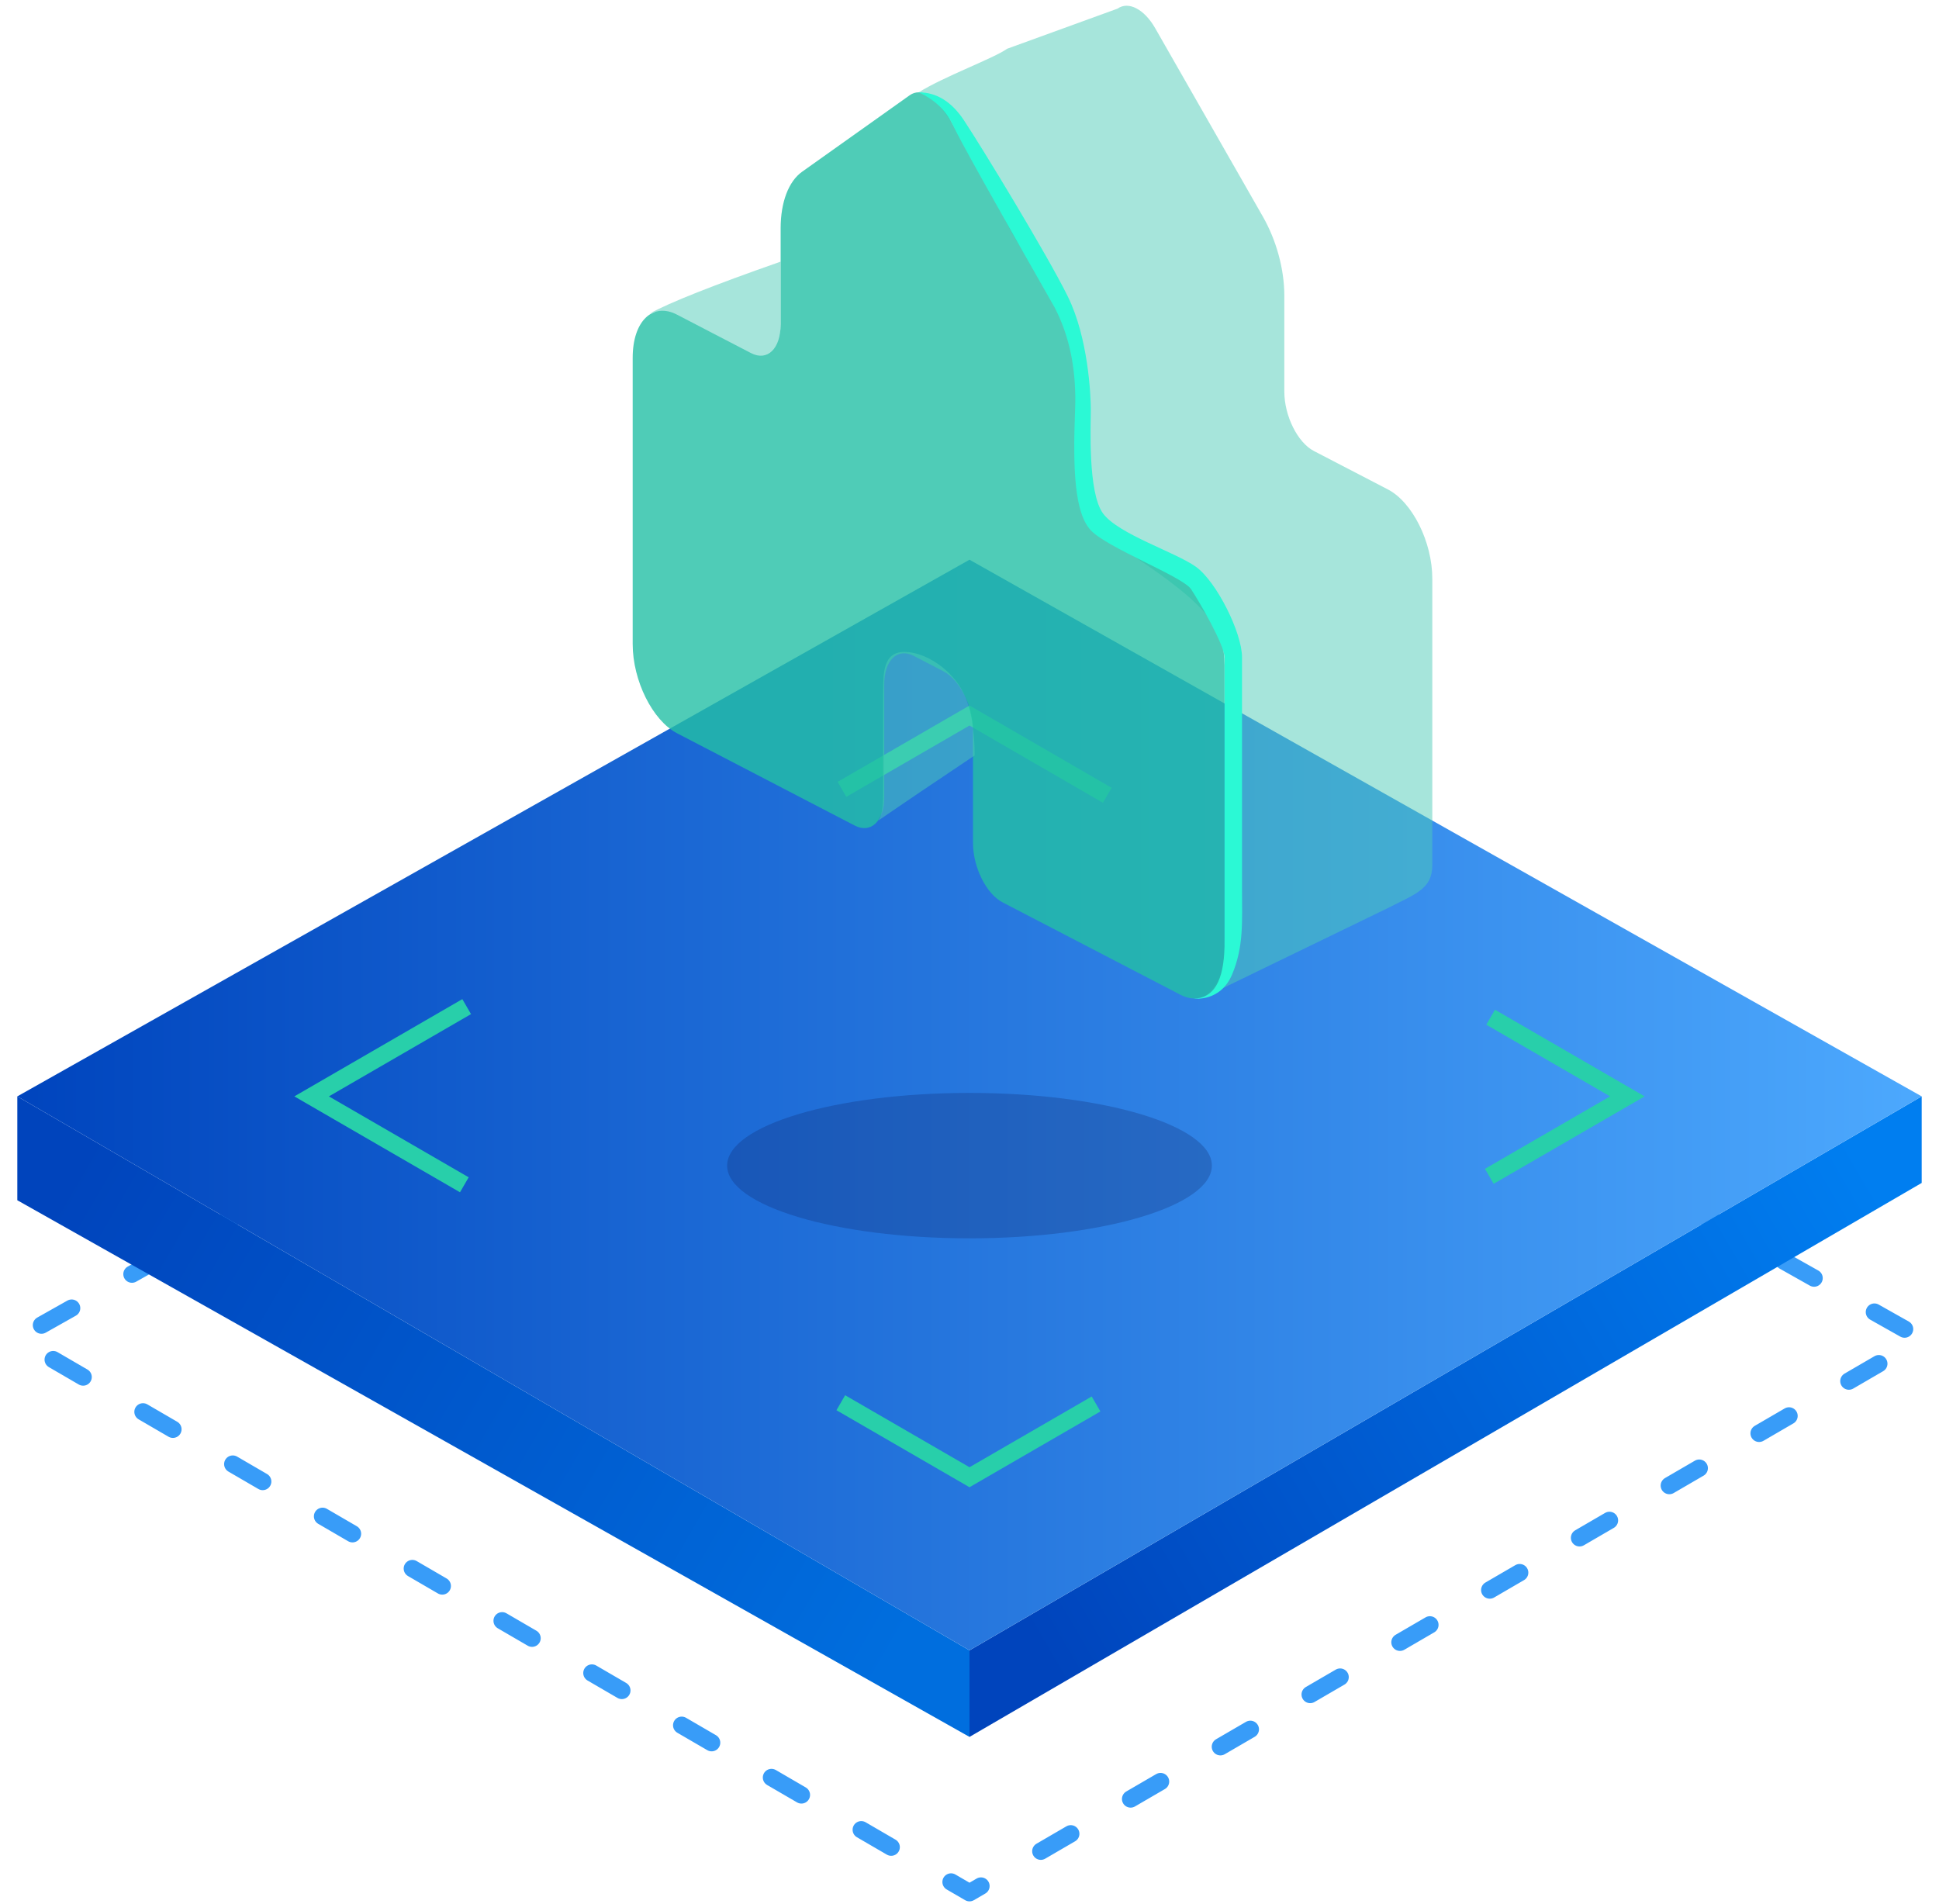<?xml version="1.0" encoding="UTF-8"?>
<svg width="112px" height="110px" viewBox="0 0 112 110" version="1.1" xmlns="http://www.w3.org/2000/svg" xmlns:xlink="http://www.w3.org/1999/xlink">
    <title>编组 4</title>
    <defs>
        <linearGradient x1="100%" y1="27.372%" x2="0%" y2="66.498%" id="linearGradient-1">
            <stop stop-color="#007EF0" offset="0%"></stop>
            <stop stop-color="#0044BC" offset="100%"></stop>
        </linearGradient>
        <linearGradient x1="0%" y1="27.372%" x2="100%" y2="66.44%" id="linearGradient-2">
            <stop stop-color="#0044BC" offset="0%"></stop>
            <stop stop-color="#006EDE" offset="100%"></stop>
        </linearGradient>
        <linearGradient x1="100%" y1="50%" x2="0%" y2="50%" id="linearGradient-3">
            <stop stop-color="#4CA8FD" offset="0%"></stop>
            <stop stop-color="#0045BE" offset="100%"></stop>
        </linearGradient>
        <filter x="-42.9%" y="-142.9%" width="185.7%" height="385.7%" filterUnits="objectBoundingBox" id="filter-4">
            <feGaussianBlur stdDeviation="4" in="SourceGraphic"></feGaussianBlur>
        </filter>
    </defs>
    <g id="网点案例" stroke="none" stroke-width="1" fill="none" fill-rule="evenodd">
        <g transform="translate(-304, -616)" id="编组-4">
            <g transform="translate(305, 616)">
                <g id="编组-3备份" transform="translate(0, 32.332)">
                    <path d="M55,14 L110,45 L55,77 L0,45 L55,14 Z" id="矩形" stroke="#389CF8" stroke-linecap="round" stroke-linejoin="round" stroke-dasharray="2,4"></path>
                    <polygon id="矩形" fill="url(#linearGradient-1)" points="110 36 110 31 55 63 55 68"></polygon>
                    <polygon id="矩形" fill="url(#linearGradient-2)" points="0 37 55 68 55 63 0 31"></polygon>
                    <polygon id="矩形" fill="url(#linearGradient-3)" points="55 0 110 31 55 63 0 31"></polygon>
                    <polyline id="路径-4" stroke="#28CFAA" points="25.821 36.107 17 31 25.956 25.815"></polyline>
                    <polyline id="路径-5" stroke="#28CFAA" points="62.957 13.607 55 9 47.634 13.264"></polyline>
                    <polyline id="路径-6" stroke="#28CFAA" points="85.102 26.427 93 31 85.024 35.618"></polyline>
                    <polyline id="路径-7" stroke="#28CFAA" points="47.566 48.696 55 53 62.31 48.768"></polyline>
                    <ellipse id="椭圆形" fill="#0C1F5F" opacity="0.498" filter="url(#filter-4)" cx="55" cy="35" rx="14" ry="4.2"></ellipse>
                </g>
                <path d="M63.549,0.5 L57.172,2.817 C56.386,3.376 53.596,4.388 52.064,5.332 C53.151,5.095 55.312,9.143 57.172,12.928 C58.401,15.428 61.123,18.027 61.123,21.728 C61.123,30.904 61.123,29.915 63.549,31.506 C68.266,34.597 69.732,35.955 69.732,38.422 C69.732,44.379 69.732,51.054 69.732,53.607 C69.732,56.343 69.487,56.852 68.43,57.664 L79.168,52.453 C80.794,51.621 81.732,51.348 81.732,49.967 L81.732,33.422 C81.732,31.314 80.584,29.008 79.168,28.272 L74.894,26.053 C73.95,25.562 73.185,24.025 73.185,22.619 L73.185,17.079 C73.185,15.56 72.73,13.885 71.944,12.509 L65.727,1.631 C65.095,0.526 64.181,0.051 63.549,0.5 Z" id="路径-10" fill-opacity="0.502" fill="#4FCCB8"></path>
                <path d="M51.549,5.5 L45.333,9.919 C44.547,10.478 44.091,11.681 44.091,13.199 L44.091,18.74 C44.091,20.145 43.326,20.887 42.382,20.397 L38.109,18.177 C36.693,17.442 35.545,18.555 35.545,20.663 L35.545,37.207 C35.545,39.316 36.693,41.622 38.109,42.357 L48.365,47.685 C49.309,48.175 50.074,47.433 50.074,46.028 L50.074,39.545 C50.074,38.139 50.839,37.397 51.783,37.888 L53.493,38.776 C54.437,39.266 55.202,40.803 55.202,42.209 L55.202,48.692 C55.202,50.097 55.968,51.634 56.912,52.125 L67.168,57.453 C68.584,58.188 69.732,57.075 69.732,54.967 L69.732,38.422 C69.732,36.314 68.584,34.008 67.168,33.272 L62.894,31.053 C61.95,30.562 61.185,29.025 61.185,27.619 L61.185,22.079 C61.185,20.56 60.73,18.885 59.944,17.509 L53.727,6.631 C53.095,5.526 52.181,5.051 51.549,5.5 Z" id="路径-10" fill-opacity="0.797" fill="#23C0A5"></path>
                <path d="M36.512,18.117 C37.693,17.471 40.218,16.47 44.089,15.114 L44.089,19.168 C44.006,20.742 43.151,21.026 41.522,20.022 C40.56,19.43 39.7,19.05 39.021,18.691 C37.977,18.14 37.265,17.805 36.512,18.117 Z" id="路径-11" fill-opacity="0.502" fill="#4FCCB8"></path>
                <path d="M49.737,47.398 C51.187,46.399 53.04,45.147 55.296,43.639 C55.296,42.107 55.08,40.9 54.648,40.017 C54,38.694 52.473,37.658 51.243,37.658 C50.012,37.658 50.012,38.862 50.012,40.017 C50.012,40.85 50.012,43.859 50.012,45.9 C50.012,46.662 49.929,47.123 49.737,47.398 Z" id="路径-12" fill-opacity="0.502" fill="#4FCCB8"></path>
                <path d="M52.064,5.332 C52.987,5.749 53.648,6.386 54.049,7.241 C54.449,8.096 56.407,11.605 59.921,17.767 C60.794,19.444 61.186,21.414 61.099,23.677 C60.967,27.07 61.057,29.616 62.007,30.633 C62.957,31.65 67.306,33.302 67.795,34.029 C68.284,34.757 69.732,37.279 69.732,37.967 C69.732,38.426 69.732,42.81 69.732,51.119 L69.732,54.676 C69.689,56.678 69.096,57.679 67.955,57.679 C67.955,57.679 69.485,57.906 70.168,56.291 C70.85,54.677 70.741,53.207 70.741,51.384 C70.741,49.561 70.741,39.392 70.741,37.967 C70.741,36.542 69.263,33.591 68.082,32.743 C66.901,31.894 63.597,30.861 62.711,29.657 C61.826,28.453 62.007,24.537 62.007,23.677 C62.007,22.816 61.858,19.52 60.68,17.128 C59.503,14.737 55.75,8.565 54.679,6.948 C53.964,5.871 53.093,5.332 52.064,5.332 Z" id="路径-13" fill="#2BF9D5"></path>
            </g>
        </g>
    </g>
</svg>